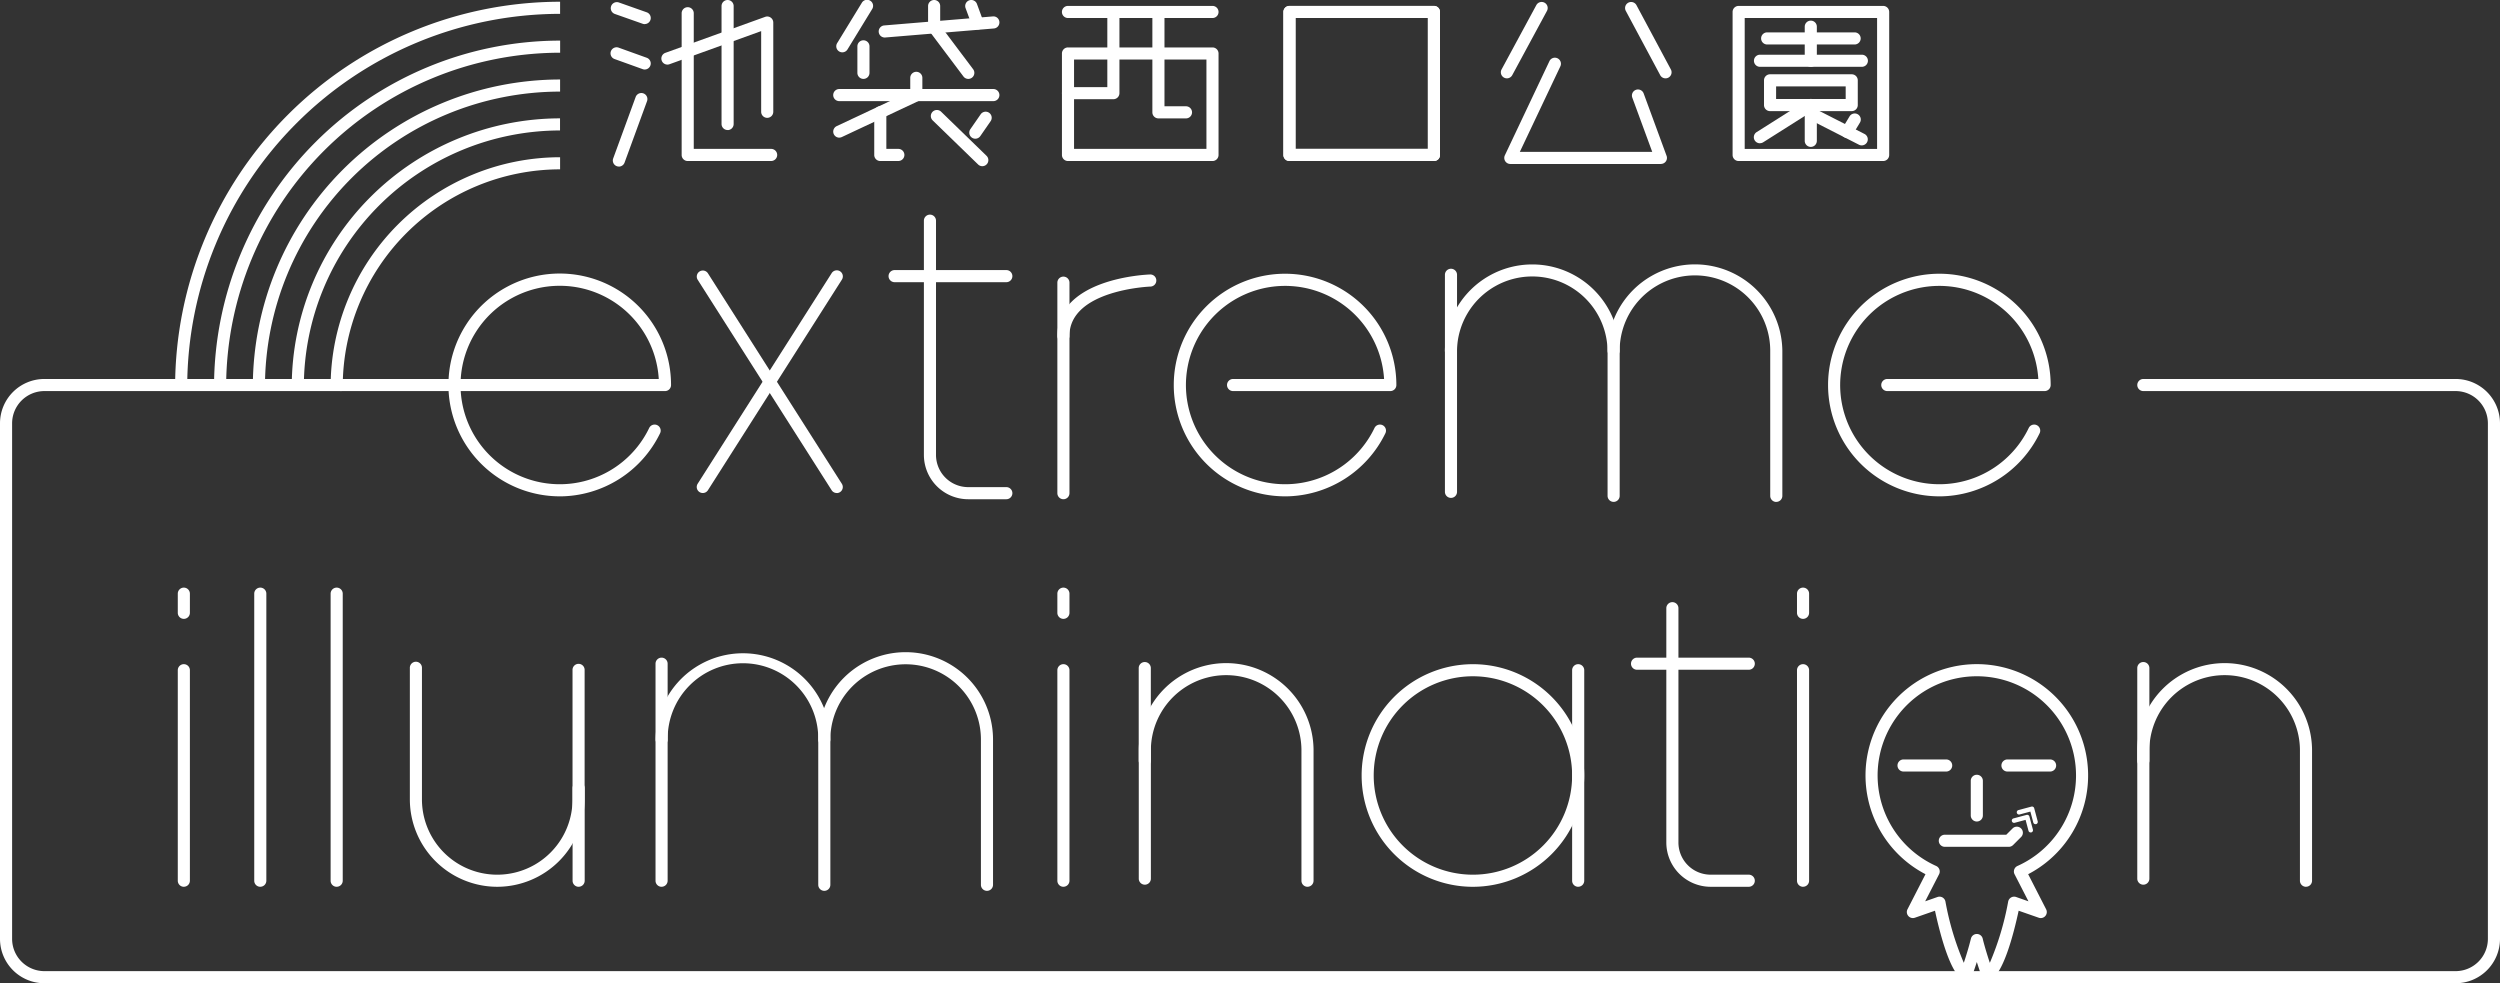<svg xmlns="http://www.w3.org/2000/svg" xmlns:xlink="http://www.w3.org/1999/xlink" width="177.983" height="70" viewBox="0 0 177.983 70"><rect x="0" y="0" width="177.983" height="70" fill="#333333" stroke="none"/><defs><clipPath id="a"><path d="M0,0H177.983V70H0Z" fill="none"/></clipPath><clipPath id="b"><rect width="177.983" height="70" fill="none"/></clipPath></defs><g clip-path="url(#a)"><g clip-path="url(#b)"><g style="mix-blend-mode:screen;isolation:isolate"><g clip-path="url(#b)"><path d="M24.4,27.531h-.862A16.356,16.356,0,0,1,39.875,11.194v.862A15.493,15.493,0,0,0,24.4,27.531" fill="#fff"/><path d="M21.632,27.531H20.77a19.127,19.127,0,0,1,19.1-19.105v.862A18.264,18.264,0,0,0,21.632,27.531" fill="#fff"/><path d="M18.864,27.531H18A21.9,21.9,0,0,1,39.875,5.659v.862a21.034,21.034,0,0,0-21.011,21.01" fill="#fff"/><path d="M16.1,27.531h-.862a24.669,24.669,0,0,1,24.64-24.64v.862A23.805,23.805,0,0,0,16.1,27.531" fill="#fff"/><path d="M13.329,27.531h-.862A27.439,27.439,0,0,1,39.875.124V.986A26.576,26.576,0,0,0,13.329,27.531" fill="#fff"/><path d="M174.827,70H3.156A3.16,3.16,0,0,1,0,66.844V30.136a3.159,3.159,0,0,1,3.156-3.155H24.274a.43.43,0,1,1,0,.861H3.156A2.3,2.3,0,0,0,.862,30.136V66.844a2.3,2.3,0,0,0,2.294,2.294H174.827a2.3,2.3,0,0,0,2.294-2.294V30.136a2.3,2.3,0,0,0-2.294-2.294H152.59a.43.43,0,1,1,0-.861h22.237a3.159,3.159,0,0,1,3.156,3.155V66.844A3.16,3.16,0,0,1,174.827,70" fill="#fff"/><path d="M39.85,35.336a7.934,7.934,0,0,1-7.913-7.493H24.274a.431.431,0,0,1,0-.862h7.663a7.924,7.924,0,0,1,15.837.431.43.43,0,0,1-.431.431H32.8a7.064,7.064,0,0,0,13.42,2.622.431.431,0,0,1,.777.373,7.969,7.969,0,0,1-7.147,4.5M32.8,26.981H46.9a7.063,7.063,0,0,0-14.1,0" fill="#fff"/><path d="M91.487,35.336a7.924,7.924,0,1,1,7.925-7.925.43.43,0,0,1-.431.431H87.786a.43.43,0,1,1,0-.861H98.537a7.06,7.06,0,1,0-.68,3.484.431.431,0,0,1,.777.373,7.971,7.971,0,0,1-7.147,4.5" fill="#fff"/><path d="M138.069,35.336a7.924,7.924,0,1,1,7.925-7.925.43.43,0,0,1-.431.431h-11.2a.43.43,0,1,1,0-.861h10.751a7.06,7.06,0,1,0-.68,3.484.431.431,0,0,1,.777.373,7.971,7.971,0,0,1-7.147,4.5" fill="#fff"/><path d="M59.571,35.1a.432.432,0,0,1-.364-.2L49.67,19.917a.431.431,0,0,1,.727-.463l9.537,14.988a.431.431,0,0,1-.132.595.435.435,0,0,1-.231.067" fill="#fff"/><path d="M50.033,35.1a.435.435,0,0,1-.231-.067.431.431,0,0,1-.132-.595l9.537-14.988a.431.431,0,1,1,.727.463L50.4,34.9a.433.433,0,0,1-.364.2" fill="#fff"/><path d="M71.644,20.09H63.69a.431.431,0,0,1,0-.862h7.954a.431.431,0,1,1,0,.862" fill="#fff"/><path d="M71.644,35.542H68.925a3.157,3.157,0,0,1-3.15-3.156V15.711a.431.431,0,1,1,.862,0V32.386a2.293,2.293,0,0,0,2.288,2.294h2.719a.431.431,0,0,1,0,.862" fill="#fff"/><path d="M75.708,35.542a.431.431,0,0,1-.431-.431V20.124a.431.431,0,0,1,.862,0V35.111a.431.431,0,0,1-.431.431" fill="#fff"/><path d="M75.708,24.353a.431.431,0,0,1-.431-.431c0-4.116,6.334-4.372,6.6-4.381a.426.426,0,0,1,.445.416.43.43,0,0,1-.416.445c-.058,0-5.77.235-5.77,3.52a.431.431,0,0,1-.431.431" fill="#fff"/><path d="M114.878,25.4a.431.431,0,0,1-.431-.431,5.36,5.36,0,0,0-10.719,0,.431.431,0,0,1-.862,0,6.222,6.222,0,0,1,12.443,0,.431.431,0,0,1-.431.431" fill="#fff"/><path d="M126.46,35.735a.431.431,0,0,1-.432-.431V24.965a5.359,5.359,0,0,0-10.718,0V35.3a.431.431,0,1,1-.862,0V24.965a6.222,6.222,0,0,1,12.443,0V35.3a.431.431,0,0,1-.431.431" fill="#fff"/><path d="M103.3,35.447a.431.431,0,0,1-.431-.431V19.564a.431.431,0,0,1,.862,0V35.016a.431.431,0,0,1-.431.431" fill="#fff"/><path d="M128.365,63.133a.431.431,0,0,1-.431-.431V47.715a.431.431,0,0,1,.862,0V62.7a.431.431,0,0,1-.431.431" fill="#fff"/><path d="M128.365,44.059a.431.431,0,0,1-.431-.431V42.265a.431.431,0,0,1,.862,0v1.363a.431.431,0,0,1-.431.431" fill="#fff"/><path d="M152.59,54.588a.431.431,0,0,1-.431-.431V47.563a.431.431,0,0,1,.862,0v6.594a.431.431,0,0,1-.431.431" fill="#fff"/><path d="M164.171,63.133a.431.431,0,0,1-.431-.431V53.353a5.36,5.36,0,0,0-10.719,0v9.2a.431.431,0,1,1-.862,0v-9.2a6.222,6.222,0,0,1,12.443,0V62.7a.431.431,0,0,1-.431.431" fill="#fff"/><path d="M81.5,54.588a.431.431,0,0,1-.431-.431V47.563a.431.431,0,0,1,.862,0v6.594a.431.431,0,0,1-.431.431" fill="#fff"/><path d="M93.085,63.133a.431.431,0,0,1-.431-.431V53.353a5.36,5.36,0,0,0-10.719,0v9.2a.431.431,0,0,1-.862,0v-9.2a6.222,6.222,0,0,1,12.443,0V62.7a.431.431,0,0,1-.431.431" fill="#fff"/><path d="M124.5,47.682h-7.953a.431.431,0,1,1,0-.862H124.5a.431.431,0,1,1,0,.862" fill="#fff"/><path d="M124.5,63.133h-2.719a3.157,3.157,0,0,1-3.15-3.156V43.3a.431.431,0,1,1,.862,0V59.977a2.293,2.293,0,0,0,2.288,2.294H124.5a.431.431,0,0,1,0,.862" fill="#fff"/><path d="M104.863,63.134a7.924,7.924,0,1,1,7.924-7.926,7.935,7.935,0,0,1-7.924,7.926m0-14.988a7.063,7.063,0,1,0,7.062,7.062,7.071,7.071,0,0,0-7.062-7.062" fill="#fff"/><path d="M112.356,63.133a.431.431,0,0,1-.431-.431V47.715a.431.431,0,0,1,.862,0V62.7a.431.431,0,0,1-.431.431" fill="#fff"/><path d="M13.089,63.133a.431.431,0,0,1-.432-.431V47.715a.431.431,0,1,1,.862,0V62.7a.431.431,0,0,1-.43.431" fill="#fff"/><path d="M13.089,44.059a.431.431,0,0,1-.432-.431V42.265a.431.431,0,0,1,.862,0v1.363a.431.431,0,0,1-.43.431" fill="#fff"/><path d="M75.708,63.133a.431.431,0,0,1-.431-.431V47.715a.431.431,0,0,1,.862,0V62.7a.431.431,0,0,1-.431.431" fill="#fff"/><path d="M75.708,44.059a.431.431,0,0,1-.431-.431V42.265a.431.431,0,0,1,.862,0v1.363a.431.431,0,0,1-.431.431" fill="#fff"/><path d="M18.531,63.133A.431.431,0,0,1,18.1,62.7V42.265a.431.431,0,0,1,.862,0V62.7a.431.431,0,0,1-.431.431" fill="#fff"/><path d="M23.969,63.133a.431.431,0,0,1-.431-.431V42.265a.431.431,0,0,1,.862,0V62.7a.431.431,0,0,1-.431.431" fill="#fff"/><path d="M41.195,63.133a.431.431,0,0,1-.431-.431V56.108a.431.431,0,1,1,.862,0V62.7a.431.431,0,0,1-.431.431" fill="#fff"/><path d="M35.4,63.133a6.228,6.228,0,0,1-6.221-6.221V47.563a.431.431,0,1,1,.861,0v9.349a5.36,5.36,0,0,0,10.72,0v-9.2a.431.431,0,1,1,.861,0v9.2A6.228,6.228,0,0,1,35.4,63.133" fill="#fff"/><path d="M58.685,53.083a.431.431,0,0,1-.431-.431,5.36,5.36,0,1,0-10.719,0,.431.431,0,0,1-.862,0,6.222,6.222,0,0,1,12.443,0,.431.431,0,0,1-.431.431" fill="#fff"/><path d="M70.266,63.422a.431.431,0,0,1-.431-.431V52.652a5.359,5.359,0,0,0-10.719,0V62.991a.431.431,0,1,1-.862,0V52.652a6.221,6.221,0,0,1,12.443,0V62.991a.431.431,0,0,1-.431.431" fill="#fff"/><path d="M47.1,63.133a.431.431,0,0,1-.431-.431V47.251a.431.431,0,0,1,.862,0V62.7a.431.431,0,0,1-.431.431" fill="#fff"/><path d="M141.495,69.82a.438.438,0,0,1-.178-.038.429.429,0,0,1-.229-.249c-.139-.393-.255-.742-.352-1.045q-.145.455-.353,1.045a.427.427,0,0,1-.228.249.436.436,0,0,1-.338.008c-.95-.38-1.7-3.292-2.059-4.953l-1.433.5a.431.431,0,0,1-.526-.6l1.282-2.5a7.924,7.924,0,1,1,7.31,0l1.281,2.5a.43.43,0,0,1-.525.6l-1.433-.5c-.357,1.661-1.109,4.573-2.059,4.953a.445.445,0,0,1-.16.03m-.759-3.327h0a.431.431,0,0,1,.421.337c0,.007.136.6.505,1.718a20.237,20.237,0,0,0,1.307-4.365.432.432,0,0,1,.565-.323l.878.308-.989-1.927a.432.432,0,0,1,.207-.59,7.063,7.063,0,1,0-5.788,0,.432.432,0,0,1,.207.59l-.99,1.927.879-.308a.431.431,0,0,1,.564.323,20.177,20.177,0,0,0,1.308,4.364c.369-1.114.5-1.71.506-1.717a.429.429,0,0,1,.42-.337" fill="#fff"/><path d="M138.554,54.929h-3.035a.431.431,0,0,1,0-.862h3.035a.431.431,0,1,1,0,.862" fill="#fff"/><path d="M143.012,60.288h-4.553a.431.431,0,0,1,0-.862h4.375l.443-.443a.431.431,0,1,1,.609.61l-.569.569a.431.431,0,0,1-.305.126" fill="#fff"/><path d="M140.736,58.486a.431.431,0,0,1-.431-.431V55.589a.431.431,0,0,1,.862,0v2.466a.431.431,0,0,1-.431.431" fill="#fff"/><path d="M145.953,54.929h-3.035a.431.431,0,0,1,0-.862h3.035a.431.431,0,1,1,0,.862" fill="#fff"/><path d="M144.913,58.675a.161.161,0,0,1-.156-.12l-.208-.776-.777.208a.162.162,0,0,1-.084-.312l.933-.25a.161.161,0,0,1,.2.114l.25.933a.162.162,0,0,1-.114.2.2.2,0,0,1-.042.005" fill="#fff"/><path d="M144.572,59.266a.162.162,0,0,1-.157-.12l-.208-.777-.777.209a.162.162,0,0,1-.084-.313l.933-.25a.162.162,0,0,1,.2.115l.25.933a.162.162,0,0,1-.114.2.192.192,0,0,1-.041,0" fill="#fff"/><path d="M102.087,11.464H91.8a.43.43,0,0,1-.43-.431V.852A.43.43,0,0,1,91.8.421h10.288a.43.43,0,0,1,.43.431V11.033a.43.43,0,0,1-.43.431M92.23,10.6h9.425V1.282H92.23Z" fill="#fff"/><path d="M102.087,11.464H91.8a.43.43,0,0,1-.43-.431V.852A.43.43,0,0,1,91.8.421h10.288a.43.43,0,0,1,.43.431V11.033a.43.43,0,0,1-.43.431M92.23,10.6h9.425V1.282H92.23Z" fill="#fff"/><path d="M134.067,11.464H123.78a.43.43,0,0,1-.431-.431V.852a.43.43,0,0,1,.431-.431h10.287a.43.43,0,0,1,.431.431V11.033a.43.43,0,0,1-.431.431m-9.856-.862h9.425V1.282h-9.425Z" fill="#fff"/><path d="M131.831,7.911h-5.815a.43.43,0,0,1-.431-.431V5.72a.43.43,0,0,1,.431-.431h5.815a.43.43,0,0,1,.43.431V7.48a.43.43,0,0,1-.43.431m-5.385-.862H131.4v-.9h-4.953Z" fill="#fff"/><path d="M86.321,11.464H76.034a.43.43,0,0,1-.431-.431V3.808a.43.43,0,0,1,.431-.431H86.321a.431.431,0,0,1,.431.431v7.225a.43.43,0,0,1-.431.431M76.465,10.6H85.89V4.238H76.465Z" fill="#fff"/><path d="M86.321,1.283H76.033a.431.431,0,0,1,0-.862H86.321a.431.431,0,0,1,0,.862" fill="#fff"/><path d="M70.72,7.2H59.75a.431.431,0,0,1,0-.862H70.72a.431.431,0,0,1,0,.862" fill="#fff"/><path d="M84.434,8.429H82.472A.431.431,0,0,1,82.041,8V.89a.431.431,0,1,1,.862,0V7.567h1.531a.431.431,0,0,1,0,.862" fill="#fff"/><path d="M79.266,7.063H76.034a.431.431,0,0,1,0-.862h2.8V.89a.431.431,0,1,1,.862,0V6.632a.431.431,0,0,1-.431.431" fill="#fff"/><path d="M45.9,1.718a.424.424,0,0,1-.144-.025l-1.984-.7A.431.431,0,0,1,44.06.176l1.983.7a.431.431,0,0,1-.144.837" fill="#fff"/><path d="M45.9,4.949a.417.417,0,0,1-.146-.026L43.77,4.209a.431.431,0,1,1,.292-.81l1.983.714a.431.431,0,0,1-.146.836" fill="#fff"/><path d="M44.06,11.858a.431.431,0,0,1-.405-.579l1.6-4.375a.431.431,0,0,1,.809.3l-1.6,4.374a.432.432,0,0,1-.4.283" fill="#fff"/><path d="M54.621,8.39a.431.431,0,0,1-.431-.431V2.215L47.662,4.573a.431.431,0,0,1-.293-.811L54.475,1.2a.424.424,0,0,1,.393.053.43.43,0,0,1,.184.352V7.959a.431.431,0,0,1-.431.431" fill="#fff"/><path d="M51.8,9.257a.431.431,0,0,1-.431-.431V.431a.431.431,0,1,1,.862,0v8.4a.431.431,0,0,1-.431.431" fill="#fff"/><path d="M54.9,11.464H48.96a.431.431,0,0,1-.431-.431V.943a.431.431,0,1,1,.862,0V10.6H54.9a.431.431,0,1,1,0,.862" fill="#fff"/><path d="M107.281,5.578a.425.425,0,0,1-.205-.052.431.431,0,0,1-.174-.584L109.38.357a.431.431,0,0,1,.758.41l-2.477,4.585a.432.432,0,0,1-.38.226" fill="#fff"/><path d="M118.575,5.578a.428.428,0,0,1-.38-.228L115.74.765a.431.431,0,0,1,.76-.406l2.455,4.585a.431.431,0,0,1-.177.583.425.425,0,0,1-.2.051" fill="#fff"/><path d="M118.249,11.674H107.525a.431.431,0,0,1-.39-.615L110.3,4.372a.431.431,0,1,1,.778.369l-2.876,6.071h9.426l-1.419-3.861a.43.43,0,0,1,.808-.3l1.632,4.441a.429.429,0,0,1-.4.579" fill="#fff"/><path d="M59.967,3.726a.425.425,0,0,1-.224-.063A.43.43,0,0,1,59.6,3.07L61.351.207a.431.431,0,1,1,.735.449L60.335,3.52a.43.43,0,0,1-.368.206" fill="#fff"/><path d="M61.471,5.618a.431.431,0,0,1-.431-.431V3.3a.431.431,0,1,1,.862,0V5.187a.431.431,0,0,1-.431.431" fill="#fff"/><path d="M62.982,2.671a.431.431,0,0,1-.035-.86l7.738-.642a.424.424,0,0,1,.465.394.431.431,0,0,1-.394.465l-7.738.642h-.036" fill="#fff"/><path d="M68.937,5.618a.43.43,0,0,1-.345-.172L66.159,2.21a.433.433,0,0,1-.086-.259V.431a.431.431,0,1,1,.862,0V1.807l2.346,3.121a.431.431,0,0,1-.344.69" fill="#fff"/><path d="M65.235,7.2a.43.43,0,0,1-.431-.431V5.543a.431.431,0,1,1,.862,0V6.772a.43.43,0,0,1-.431.431" fill="#fff"/><path d="M59.751,9.8a.431.431,0,0,1-.183-.821L65.051,6.4a.431.431,0,1,1,.366.78L59.934,9.756a.427.427,0,0,1-.183.041" fill="#fff"/><path d="M63.956,11.464H62.671a.431.431,0,0,1-.431-.431V7.993a.431.431,0,0,1,.862,0V10.6h.854a.431.431,0,0,1,0,.862" fill="#fff"/><path d="M69.436,9.875a.431.431,0,0,1-.354-.676l.728-1.051a.431.431,0,1,1,.708.491l-.727,1.05a.431.431,0,0,1-.355.186" fill="#fff"/><path d="M69.935,11.832a.427.427,0,0,1-.3-.122L66.4,8.571a.431.431,0,0,1,.6-.619l3.234,3.14a.431.431,0,0,1-.3.74" fill="#fff"/><path d="M69.6,2.1a.431.431,0,0,1-.4-.282L68.743.58a.431.431,0,0,1,.809-.3l.455,1.239a.43.43,0,0,1-.255.552A.412.412,0,0,1,69.6,2.1" fill="#fff"/><path d="M132.037,3.167H125.81a.431.431,0,0,1,0-.862h6.227a.431.431,0,0,1,0,.862" fill="#fff"/><path d="M132.549,4.757H125.3a.431.431,0,0,1,0-.862h7.252a.431.431,0,0,1,0,.862" fill="#fff"/><path d="M128.916,4.757a.431.431,0,0,1-.431-.431V1.9a.431.431,0,1,1,.862,0v2.43a.431.431,0,0,1-.431.431" fill="#fff"/><path d="M128.916,10.459a.431.431,0,0,1-.431-.431V7.48a.431.431,0,1,1,.862,0v2.548a.431.431,0,0,1-.431.431" fill="#fff"/><path d="M125.3,10.2a.431.431,0,0,1-.231-.8l3.619-2.291a.431.431,0,0,1,.462.728l-3.62,2.291a.421.421,0,0,1-.23.067" fill="#fff"/><path d="M132.548,10.351a.424.424,0,0,1-.2-.047l-3.377-1.721a.431.431,0,0,1,.391-.768l3.377,1.721a.431.431,0,0,1-.2.815" fill="#fff"/><path d="M131.511,9.822a.43.43,0,0,1-.368-.654l.525-.869a.431.431,0,1,1,.737.446l-.525.869a.43.43,0,0,1-.369.208" fill="#fff"/></g></g></g></g></svg>
